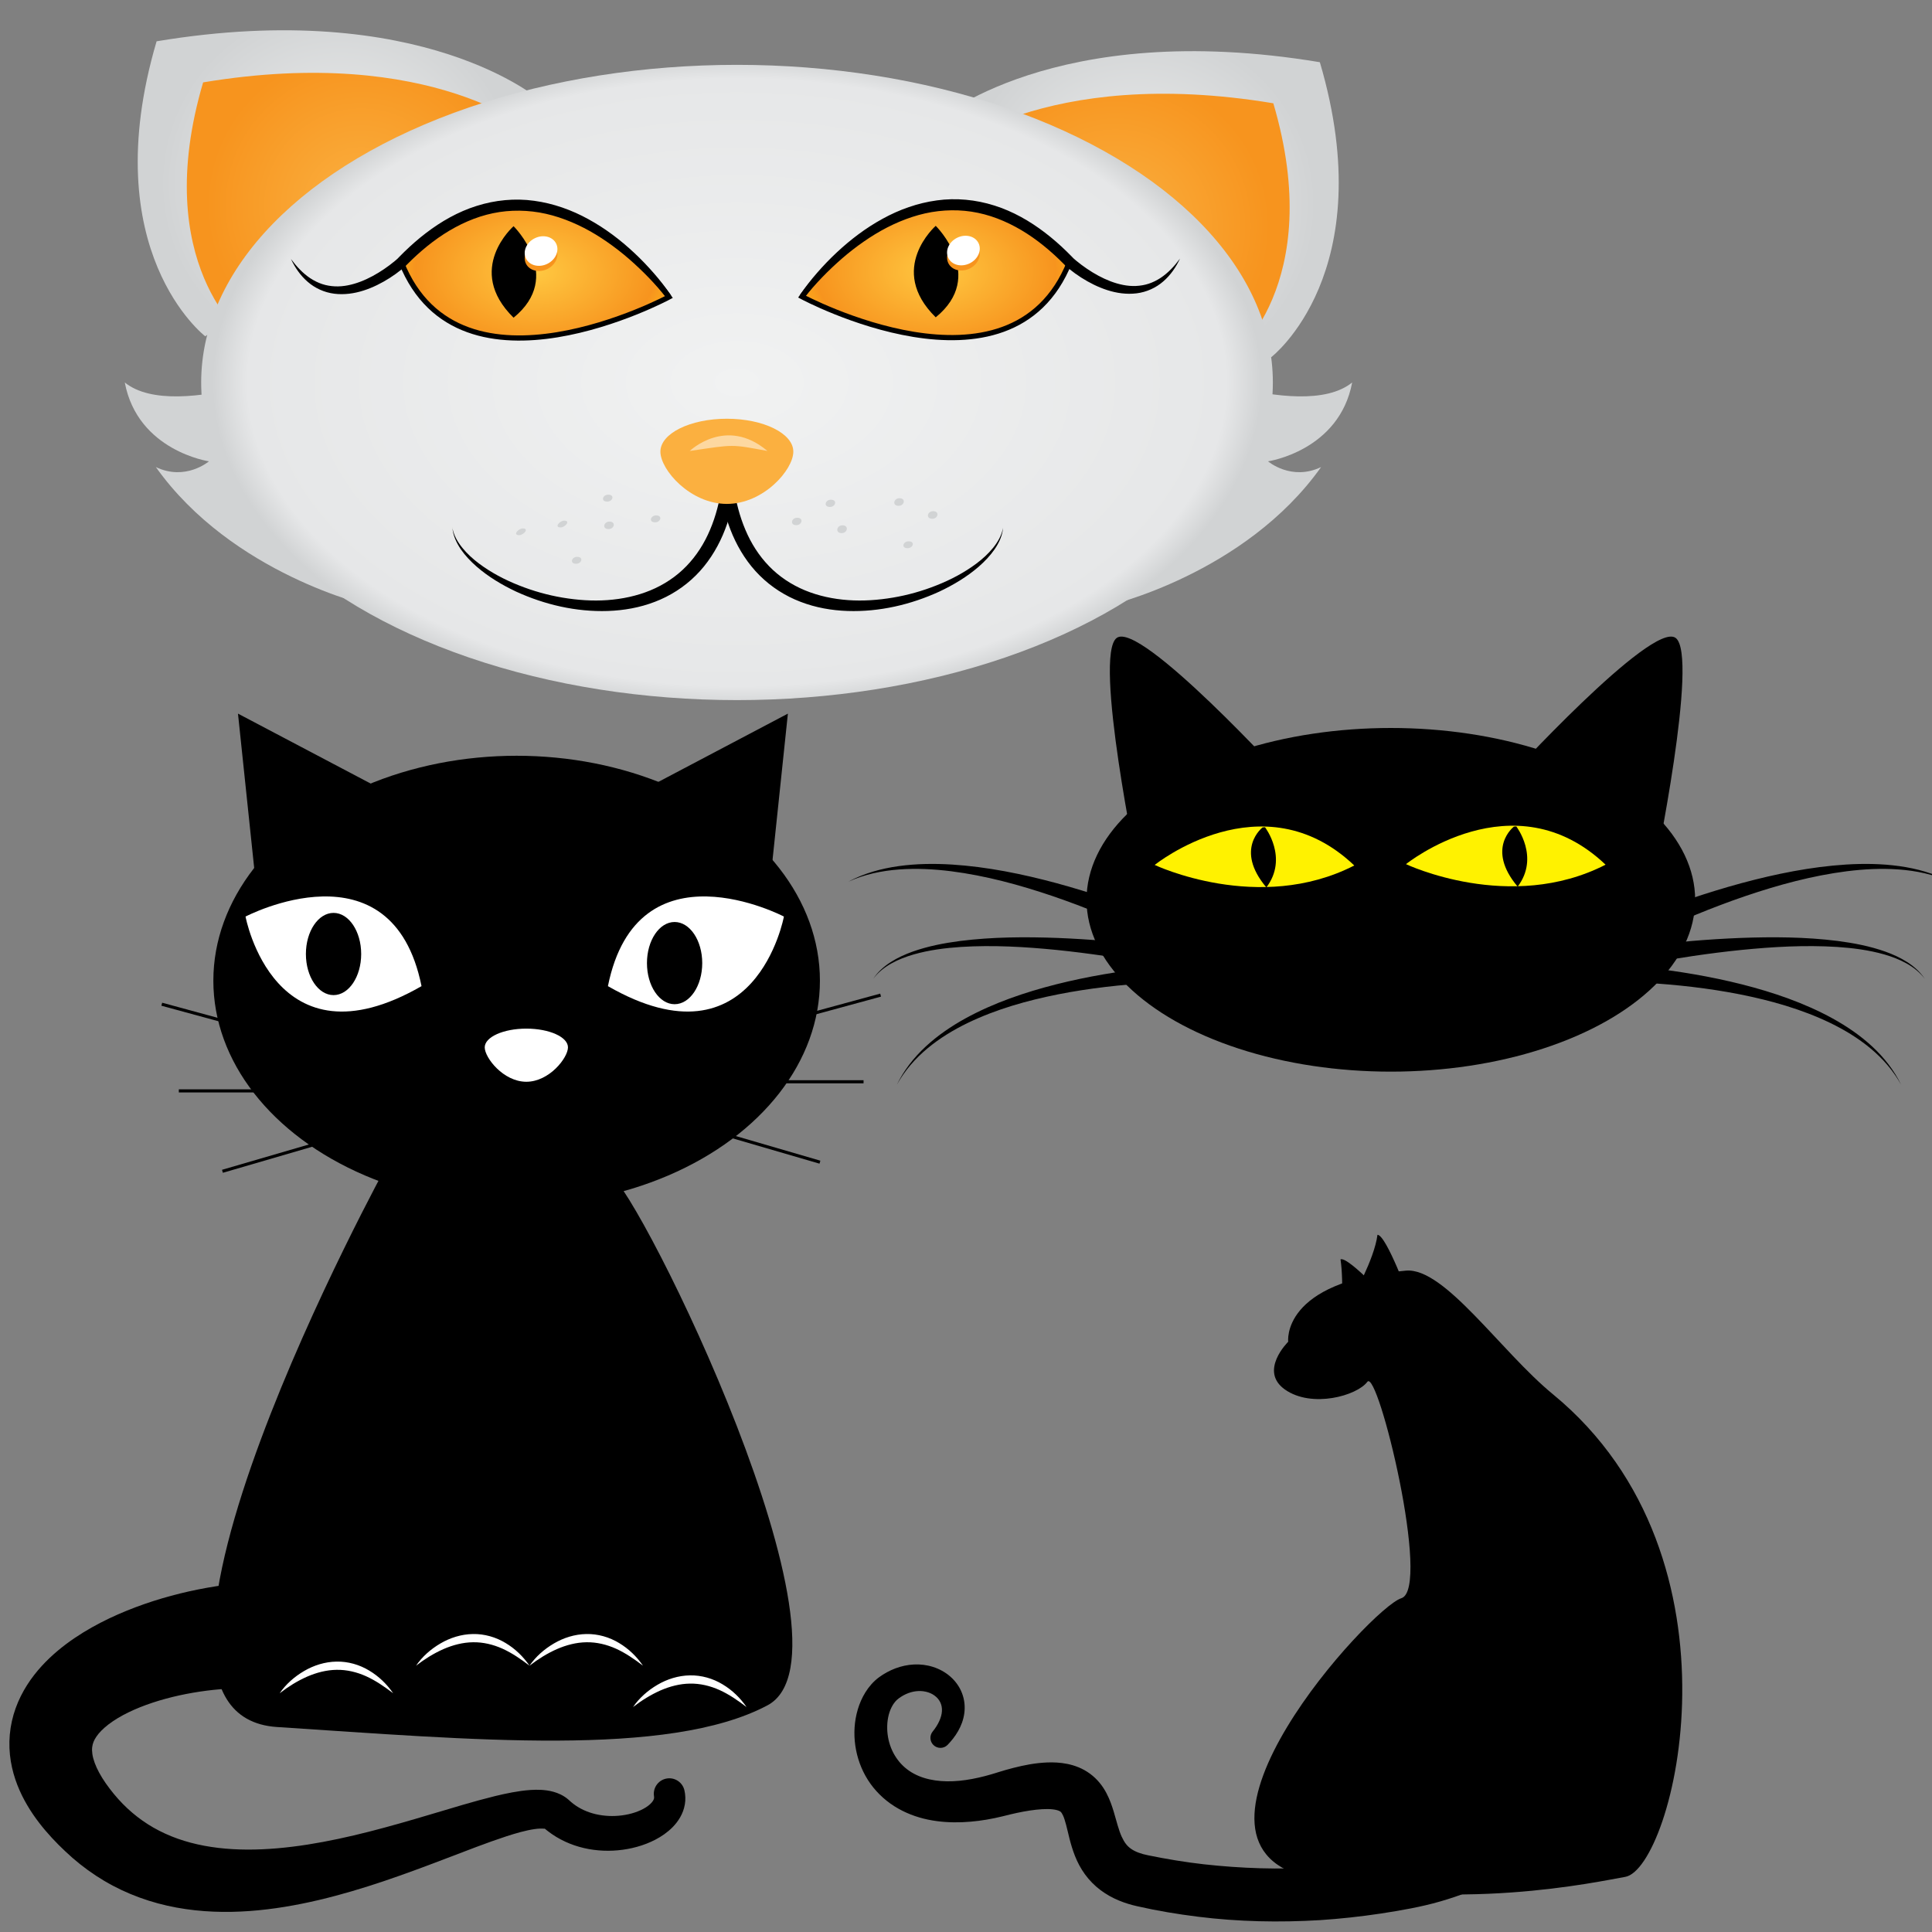 <?xml version="1.0" encoding="UTF-8"?>
<svg enable-background="new 0 0 1000 1000" version="1.1" viewBox="0 0 1e3 1e3" xml:space="preserve" xmlns="http://www.w3.org/2000/svg">
	<rect x="0" y="0" width="1e3" height="1e3" fill="#808080" stroke="none"/>
	<path d="m666.78 694.48s-15.464 15.162-1.585 24.817c13.881 9.654 37.113 3.167 42.544-4.073 5.432-7.241 33.267 107.19 17.577 112.02-15.69 4.828-125.52 124.92-49.485 144.23 76.037 19.313 152.14 2.236 165.35 0 24.964-4.224 66.297-164.64-37.414-249.83-27.104-22.264-56.123-65.711-76.036-63.968-64.86 5.66-60.96 36.8-60.96 36.8z"/>
	
		<path d="m699.93 671.77s11.404-19.797 13.05-32.639c4.652 0.091 16.934 33.916 16.934 33.916l-29.98-1.28z"/>
		<path d="m694.03 686.98s1.714-22.822-0.185-35.15c4.345-1.666 28.446 25.057 28.446 25.057l-28.26 10.09z"/>
	
	
		<path d="m800.94 953.47c-3.752 4.14-8.001 7.501-12.366 10.624-4.379 3.106-8.946 5.857-13.633 8.338-9.38 4.947-19.238 8.813-29.354 11.712-10.115 2.931-20.508 4.698-30.906 6.306-10.41 1.563-20.893 2.71-31.418 3.406-21.051 1.258-42.282 0.859-63.301-1.783-10.506-1.311-20.974-3.042-31.309-5.404-6.03-1.349-12.848-3.721-18.99-8.324-3.057-2.281-5.855-5.121-8.092-8.209-2.252-3.082-3.926-6.364-5.159-9.482-2.464-6.252-3.458-11.883-4.587-16.096-0.543-2.097-1.107-3.811-1.61-4.879-0.527-1.093-0.798-1.45-1.055-1.738-0.258-0.279-0.811-0.669-2.01-1.005-1.173-0.332-2.844-0.541-4.714-0.57-3.772-0.052-8.245 0.489-12.763 1.325-2.269 0.421-4.571 0.922-6.888 1.478l-3.771 0.938c-1.428 0.353-2.732 0.642-4.115 0.933-5.466 1.147-11.104 1.901-16.894 2.135-5.786 0.223-11.75-0.116-17.74-1.36-5.977-1.246-11.984-3.495-17.42-6.961-5.435-3.445-10.204-8.147-13.649-13.599-3.45-5.459-5.614-11.567-6.495-17.767-0.883-6.205-0.527-12.541 1.28-18.664 0.91-3.058 2.192-6.068 3.967-8.915 1.773-2.837 4.056-5.533 6.955-7.699 2.785-2.027 5.481-3.486 8.541-4.654 3.028-1.141 6.269-1.857 9.579-2.019 6.595-0.348 13.546 1.624 18.85 6.245 2.636 2.293 4.808 5.277 6.083 8.648 1.296 3.363 1.634 7.043 1.16 10.42-0.461 3.394-1.66 6.479-3.2 9.16-1.541 2.693-3.405 5.025-5.404 7.101-1.987 2.063-5.271 2.126-7.334 0.139-1.957-1.885-2.114-4.935-0.431-7.005l0.035-0.042c2.783-3.403 4.615-7.254 4.768-10.6 0.171-3.336-1.247-6.084-3.823-7.976-2.567-1.9-6.169-2.674-9.671-2.237-1.76 0.214-3.513 0.729-5.191 1.5-1.642 0.757-3.39 1.86-4.612 2.957-2.159 2.019-3.818 5.35-4.545 9.068-0.734 3.726-0.644 7.777 0.21 11.58 0.856 3.812 2.485 7.373 4.723 10.344 2.223 2.989 5.046 5.406 8.331 7.18 6.567 3.563 14.98 4.562 23.674 3.705 4.355-0.418 8.784-1.292 13.217-2.439 1.092-0.284 2.256-0.602 3.281-0.909l1.74-0.522 1.834-0.575c2.581-0.801 5.203-1.558 7.896-2.243 5.395-1.357 10.998-2.526 17.396-2.789 3.206-0.114 6.645-0.011 10.439 0.75 1.893 0.385 3.878 0.951 5.891 1.786 2.01 0.833 4.045 1.95 5.924 3.344 1.881 1.389 3.583 3.041 4.992 4.771 1.419 1.729 2.543 3.527 3.452 5.248 1.815 3.462 2.845 6.603 3.703 9.385 0.843 2.787 1.487 5.257 2.144 7.443 0.65 2.185 1.305 4.076 2.012 5.646 1.463 3.166 2.83 4.881 4.881 6.333 2.067 1.454 5.037 2.62 8.917 3.368 9.53 1.948 19.138 3.55 28.816 4.639 19.354 2.149 38.926 2.776 58.453 1.604 9.765-0.511 19.521-1.433 29.233-2.751 9.724-1.272 19.337-3.195 29.048-4.748 9.71-1.585 19.502-2.989 29.513-4.141 5.007-0.573 10.069-1.08 15.231-1.479 5.167-0.398 10.395-0.732 15.898-0.793h0.013c0.271-3e-3 0.492 0.214 0.495 0.485 0 0.1-0.04 0.22-0.12 0.31z"/>
	
	<path d="m589.03 451.09s-23.252-111.86-11.02-120.9c12.233-9.048 87.821 73.751 87.821 73.751l-76.8 47.15z"/>
	<ellipse cx="719.9" cy="465.74" rx="157.51" ry="88.939"/>
	<path d="m856.29 451.09s23.252-111.86 11.02-120.9-87.82 73.751-87.82 73.751l76.8 47.15z"/>
	
		<path d="m597.67 447.69s55.761-44.955 103.3 0.281c-49.4 25.33-103.3-0.28-103.3-0.28z" fill="#FFF200"/>
		<path d="m653.53 428.26s-14.784 11.242 1.939 31.066c11.549-15.265-0.704-31.153-0.704-31.153"/>
	
	
		<path d="m727.74 447.28s55.759-44.955 103.3 0.281c-49.41 25.34-103.3-0.28-103.3-0.28z" fill="#FFF200"/>
		<path d="m783.6 427.85s-14.785 11.242 1.939 31.066c11.548-15.265-0.704-31.153-0.704-31.153"/>
	
	
			<path d="m798.65 497.1c8.344-4.251 16.621-8.092 25.04-11.839 8.403-3.726 16.877-7.272 25.425-10.629 17.096-6.703 34.484-12.686 52.216-17.5 17.724-4.774 35.828-8.48 54.192-9.646 9.17-0.558 18.41-0.453 27.51 0.81 9.075 1.266 18.063 3.73 26.09 8.068-8.288-3.812-17.29-5.656-26.276-6.33-9.009-0.667-18.058-0.188-26.999 0.932-17.9 2.293-35.398 7.058-52.475 12.852-17.081 5.834-33.77 12.799-50.118 20.449-8.173 3.83-16.26 7.84-24.252 12.015-7.966 4.172-15.948 8.525-23.556 13.037l-6.76-12.22z"/>
			<path d="m800.69 497.12c16.654-3.086 33.207-5.51 49.899-7.516 16.674-1.976 33.412-3.46 50.202-4.125 16.777-0.622 33.65-0.546 50.368 1.553 8.339 1.088 16.667 2.682 24.625 5.5 3.966 1.422 7.841 3.162 11.389 5.441 3.537 2.27 6.757 5.124 9.049 8.626-2.507-3.352-5.849-5.95-9.45-7.958-3.612-2.015-7.503-3.478-11.466-4.626-7.95-2.271-16.201-3.324-24.448-3.881-16.528-1.037-33.139-0.08-49.631 1.564-16.501 1.686-32.922 4.179-49.247 7.153-16.299 2.994-32.615 6.439-48.571 10.438l-2.71-12.16z"/>
			<path d="m801.85 497.93c8.536-0.049 16.852 0.265 25.24 0.743 8.366 0.491 16.714 1.195 25.036 2.124 16.639 1.87 33.198 4.606 49.45 8.698 16.216 4.126 32.233 9.553 46.955 17.632 7.335 4.05 14.32 8.8 20.465 14.491 6.139 5.674 11.395 12.35 15.007 19.836-4.006-7.285-9.552-13.59-15.878-18.846-6.334-5.27-13.419-9.555-20.808-13.139-14.825-7.141-30.787-11.623-46.899-14.824-16.145-3.168-32.54-4.992-48.965-5.96-8.214-0.479-16.44-0.734-24.661-0.78-8.199-0.035-16.487 0.098-24.54 0.573l-0.41-10.54z"/>
	
	
			<path d="m642.77 509.32c-7.607-4.512-15.59-8.864-23.556-13.037-7.992-4.175-16.079-8.185-24.252-12.015-16.349-7.65-33.037-14.615-50.118-20.449-17.076-5.794-34.574-10.559-52.475-12.852-8.942-1.121-17.99-1.599-26.999-0.932-8.986 0.674-17.988 2.518-26.276 6.33 8.027-4.337 17.015-6.802 26.09-8.068 9.1-1.263 18.34-1.368 27.51-0.81 18.364 1.167 36.47 4.873 54.192 9.646 17.73 4.815 35.12 10.797 52.216 17.5 8.548 3.357 17.021 6.903 25.425 10.629 8.419 3.748 16.696 7.588 25.04 11.839l-6.79 12.22z"/>
			<path d="m644.81 509.29c-15.956-3.998-32.272-7.443-48.571-10.438-16.325-2.974-32.746-5.467-49.247-7.153-16.492-1.644-33.103-2.601-49.631-1.564-8.248 0.558-16.498 1.611-24.448 3.881-3.963 1.148-7.853 2.611-11.466 4.626-3.602 2.008-6.943 4.606-9.45 7.958 2.292-3.502 5.511-6.356 9.049-8.626 3.548-2.279 7.423-4.019 11.389-5.441 7.958-2.818 16.286-4.412 24.625-5.5 16.717-2.099 33.59-2.174 50.369-1.553 16.79 0.665 33.528 2.149 50.202 4.125 16.692 2.006 33.245 4.43 49.899 7.516l-2.72 12.15z"/>
			<path d="m645.97 508.48c-8.053-0.476-16.341-0.608-24.54-0.573-8.221 0.046-16.447 0.302-24.661 0.78-16.425 0.968-32.821 2.792-48.965 5.96-16.113 3.201-32.074 7.684-46.9 14.824-7.389 3.584-14.474 7.869-20.808 13.139-6.326 5.256-11.872 11.561-15.878 18.846 3.613-7.486 8.868-14.162 15.007-19.836 6.145-5.691 13.13-10.441 20.464-14.491 14.723-8.079 30.74-13.506 46.956-17.632 16.252-4.092 32.812-6.828 49.45-8.698 8.322-0.929 16.67-1.633 25.036-2.124 8.389-0.479 16.704-0.792 25.24-0.743l-0.4 10.54z"/>
	
	<g fill="#D1D3D4">
		<path d="m169.8 185.47s-78.406 34.172-105.21 12.502c6.691 35.447 43.559 40.808 43.559 40.808s-12.063 10.348-27.476 2.977c39.538 55.622 110.57 71.79 110.57 71.79l-21.44-128.08z"/>
		<path d="m594.67 185.47s78.406 34.172 105.21 12.502c-6.69 35.447-43.559 40.808-43.559 40.808s12.063 10.348 27.476 2.977c-39.538 55.622-110.57 71.79-110.57 71.79l21.44-128.08z"/>
	</g>
	
		<radialGradient id="g" cx="175.58" cy="94.866" r="92.604" gradientUnits="userSpaceOnUse">
			<stop stop-color="#F1F2F2" offset="0"/>
			<stop stop-color="#D1D3D4" offset="1"/>
		</radialGradient>
		<path d="m106.24 174.07s-57.287-43.85-25.185-152.69c137.89-22.96 198.83 30.73 198.83 30.73" fill="url(#g)"/>
		<radialGradient id="f" cx="186.86" cy="106.17" r="80.059" gradientUnits="userSpaceOnUse">
			<stop stop-color="#FBB040" offset="0"/>
			<stop stop-color="#F7941E" offset="1"/>
		</radialGradient>
		<path d="m126.91 174.65s-49.528-37.909-21.774-132.01c119.2-19.85 171.89 26.566 171.89 26.566" fill="url(#f)"/>
	
	
		<radialGradient id="e" cx="588.63" cy="105.69" r="92.604" gradientUnits="userSpaceOnUse">
			<stop stop-color="#F1F2F2" offset="0"/>
			<stop stop-color="#D1D3D4" offset="1"/>
		</radialGradient>
		<path d="m657.97 184.89s57.286-43.85 25.185-152.69c-137.89-22.963-198.83 30.727-198.83 30.727" fill="url(#e)"/>
		<radialGradient id="d" cx="577.36" cy="117" r="80.058" gradientUnits="userSpaceOnUse">
			<stop stop-color="#FBB040" offset="0"/>
			<stop stop-color="#F7941E" offset="1"/>
		</radialGradient>
		<path d="m637.3 185.47s49.527-37.909 21.774-132.01c-119.2-19.85-171.89 26.566-171.89 26.566" fill="url(#d)"/>
	
		<radialGradient id="a" cx="381.48" cy="197.97" r="271.49" gradientTransform="matrix(1 0 0 .621 0 74.992)" gradientUnits="userSpaceOnUse">
		<stop stop-color="#F1F2F2" offset="0"/>
		<stop stop-color="#E6E7E8" offset=".933"/>
		<stop stop-color="#D1D3D4" offset="1"/>
	</radialGradient>
	<ellipse cx="381.48" cy="197.97" rx="277.35" ry="164.41" fill="url(#a)"/>
	
			<radialGradient id="c" cx="484.33" cy="140.37" r="66.644" gradientTransform="matrix(1 0 0 .633 0 51.52)" gradientUnits="userSpaceOnUse">
			<stop stop-color="#FFC841" offset="0"/>
			<stop stop-color="#F7941E" offset=".933"/>
			<stop stop-color="#F99F1C" offset="1"/>
		</radialGradient>
		<path d="m415.08 153.52s65.23-93.818 138.5-17.87c-30.38 75.95-138.5 17.87-138.5 17.87z" fill="url(#c)" stroke="#000" stroke-miterlimit="10" stroke-width="2.681"/>
			<path d="m413.99 152.75c2.766-4.071 5.758-7.885 8.967-11.561 3.202-3.67 6.573-7.202 10.15-10.528 7.129-6.673 15.007-12.645 23.675-17.395 8.637-4.774 18.171-8.189 28.115-9.539 9.938-1.39 20.219-0.382 29.766 2.653 9.585 3.005 18.364 8.034 26.204 14.028 3.927 3.002 7.64 6.253 11.161 9.679 0.879 0.857 1.749 1.724 2.605 2.602l0.641 0.661 0.319 0.331c0.04 0.04-0.207-0.201-0.083-0.081l0.039 0.036 0.063 0.058 0.15 0.137c0.412 0.37 0.848 0.744 1.287 1.111 1.765 1.474 3.638 2.85 5.546 4.157 3.831 2.595 7.895 4.849 12.157 6.479 4.255 1.611 8.736 2.644 13.218 2.439 2.231-0.114 4.461-0.463 6.607-1.175 2.146-0.705 4.202-1.734 6.142-2.998 3.876-2.557 7.17-6.097 10.04-9.979-2.043 4.371-4.848 8.516-8.657 11.799-3.769 3.304-8.667 5.538-13.798 6.166-5.137 0.639-10.342-0.107-15.153-1.659-4.832-1.551-9.343-3.835-13.553-6.521-2.11-1.342-4.127-2.81-6.091-4.381-0.491-0.396-0.977-0.797-1.467-1.223l-0.187-0.163-0.104-0.093-0.045-0.04-0.164-0.159-0.31-0.316-0.62-0.631c-0.83-0.839-1.671-1.666-2.521-2.483-3.399-3.264-6.965-6.341-10.705-9.162-7.475-5.636-15.707-10.216-24.494-13.063-4.392-1.414-8.921-2.368-13.5-2.806-4.58-0.433-9.204-0.365-13.788 0.17-9.186 1.065-18.103 4.184-26.441 8.446-4.17 2.145-8.196 4.603-12.069 7.3-3.879 2.689-7.624 5.597-11.209 8.704-7.142 6.219-13.872 13.09-19.703 20.545l-2.21-1.55z"/>
		<path d="m484.33 116.89s-25.468 22.337 0 47.356c26.36-21.45 0-47.36 0-47.36z"/>
			<ellipse transform="matrix(.444 .896 -.896 .444 396.04 -373)" cx="498.4" cy="132.43" rx="7.372" ry="8.712" fill="#F7941E"/>
			<ellipse transform="matrix(.444 .896 -.896 .444 393.63 -374.49)" cx="498.4" cy="129.75" rx="7.372" ry="8.712" fill="#fff"/>
	
	
			<radialGradient id="b" cx="951.98" cy="140.56" r="66.644" gradientTransform="matrix(-1 0 0 .633 1229 51.592)" gradientUnits="userSpaceOnUse">
			<stop stop-color="#FFC841" offset="0"/>
			<stop stop-color="#F7941E" offset=".933"/>
			<stop stop-color="#F99F1C" offset="1"/>
		</radialGradient>
		<path d="m346.27 153.72s-65.231-93.818-138.5-17.87c30.38 75.95 138.5 17.87 138.5 17.87z" fill="url(#b)" stroke="#000" stroke-miterlimit="10" stroke-width="2.681"/>
			<path d="m345.18 154.49c-5.831-7.456-12.562-14.326-19.703-20.545-3.585-3.106-7.33-6.015-11.209-8.703-3.873-2.698-7.899-5.156-12.069-7.3-8.339-4.263-17.256-7.381-26.441-8.447-4.584-0.535-9.208-0.603-13.788-0.17-4.58 0.438-9.108 1.392-13.501 2.805-8.786 2.847-17.019 7.426-24.494 13.063-3.74 2.821-7.305 5.898-10.706 9.163-0.849 0.817-1.69 1.644-2.52 2.483l-0.93 0.948-0.164 0.159-0.044 0.04-0.105 0.093-0.186 0.164c-0.491 0.426-0.976 0.827-1.467 1.223-1.964 1.572-3.981 3.04-6.091 4.381-4.21 2.686-8.721 4.97-13.552 6.521-4.812 1.553-10.017 2.298-15.153 1.659-5.131-0.627-10.03-2.861-13.798-6.165-3.809-3.283-6.614-7.428-8.657-11.799 2.87 3.882 6.164 7.422 10.04 9.979 1.94 1.264 3.996 2.293 6.143 2.998 2.146 0.712 4.376 1.062 6.607 1.175 4.481 0.205 8.963-0.829 13.218-2.439 4.262-1.629 8.326-3.884 12.156-6.479 1.909-1.307 3.782-2.684 5.546-4.158 0.439-0.367 0.875-0.741 1.288-1.11l0.15-0.137 0.063-0.058 0.039-0.036c0.124-0.12-0.123 0.121-0.083 0.081l0.319-0.331 0.64-0.661c0.857-0.877 1.727-1.744 2.606-2.602 3.521-3.425 7.234-6.676 11.161-9.679 7.84-5.994 16.619-11.022 26.205-14.027 9.547-3.036 19.828-4.044 29.766-2.653 9.944 1.35 19.479 4.765 28.115 9.539 8.668 4.75 16.545 10.721 23.674 17.395 3.578 3.326 6.949 6.858 10.151 10.528 3.209 3.675 6.201 7.49 8.967 11.561l-2.21 1.56z"/>
		<path d="m265.82 117.08s-25.468 22.337 0 47.356c26.36-21.44 0-47.36 0-47.36z"/>
			<ellipse transform="matrix(.444 .896 -.896 .444 274.62 -177.04)" cx="279.88" cy="132.63" rx="7.372" ry="8.712" fill="#F7941E"/>
			<ellipse transform="matrix(.444 .896 -.896 .444 272.22 -178.53)" cx="279.88" cy="129.95" rx="7.372" ry="8.712" fill="#fff"/>
	
	
			<path d="m234.14 273.12c0.704 3.953 2.746 7.469 5.224 10.501 2.481 3.055 5.426 5.705 8.564 8.066 6.302 4.71 13.327 8.401 20.628 11.281 7.292 2.909 14.882 5.052 22.584 6.351 7.698 1.289 15.512 1.849 23.22 1.295 7.697-0.545 15.283-2.158 22.293-5.047 7.001-2.898 13.385-7.118 18.604-12.517 5.231-5.385 9.333-11.849 12.274-18.859 2.977-7.002 4.88-14.508 6.002-22.155l7.152 1.063c-1.228 8.128-3.28 16.226-6.597 23.906-3.321 7.657-7.948 14.893-13.962 20.862-5.992 5.978-13.281 10.63-21.115 13.613-7.829 3.033-16.13 4.481-24.359 4.758-16.502 0.55-32.764-3.282-47.499-10.019-7.331-3.459-14.363-7.647-20.486-12.981-3.042-2.674-5.872-5.625-8.178-8.966-2.22-3.33-4.03-7.13-4.31-11.15z"/>
			<path d="m519.19 273.12c-0.283 4.018-2.092 7.817-4.35 11.153-2.306 3.341-5.136 6.291-8.179 8.965-6.123 5.334-13.154 9.522-20.485 12.981-14.736 6.737-30.997 10.569-47.499 10.019-8.23-0.277-16.53-1.726-24.359-4.758-7.835-2.983-15.124-7.636-21.116-13.613-6.013-5.969-10.641-13.206-13.962-20.862-3.316-7.681-5.369-15.778-6.597-23.906l7.152-1.063c1.122 7.647 3.025 15.153 6.003 22.155 2.94 7.01 7.042 13.474 12.274 18.859 5.219 5.399 11.603 9.619 18.604 12.517 7.011 2.889 14.596 4.501 22.293 5.047 7.708 0.553 15.521-6e-3 23.22-1.295 7.703-1.299 15.293-3.442 22.585-6.351 7.301-2.88 14.325-6.571 20.628-11.281 3.139-2.361 6.082-5.011 8.564-8.066 2.49-3.05 4.53-6.57 5.24-10.52z"/>
	
	
		<path d="m410.62 233.77c0 9.407-15.4 27.051-34.4 27.051-18.999 0-34.399-17.645-34.399-27.051 0-9.408 15.4-17.034 34.399-17.034 19 0 34.4 7.62 34.4 17.03z" fill="#FBB040"/>
		<path d="m357.01 233.42s18.765-18.167 40.209 0c-19.18-3.52-16.8-3.44-40.21 0z" fill="#fff" opacity=".5"/>
	
	<g fill="#D1D3D4">
				<path d="m429.58 262.39c2.943 0 3.986-3.747 0.471-3.747-2.94 0-3.98 3.75-0.47 3.75z"/>
				<path d="m435.65 275.94c3.049 0 3.896-4.039 0.393-4.039-3.04 0-3.89 4.04-0.39 4.04z"/>
				<path d="m465.12 261.81c3.009 0 3.932-3.925 0.424-3.925-3 0.01-3.92 3.93-0.42 3.93z"/>
				<path d="m412.17 271.82c2.975 0 3.96-3.834 0.447-3.834-2.98-0.01-3.96 3.83-0.45 3.83z"/>
				<path d="m469.77 283.74c2.869 0 4.048-3.551 0.523-3.551-2.87 0-4.05 3.55-0.52 3.55z"/>
				<path d="m482.55 268.52c3.012 0 3.929-3.934 0.422-3.934-3.01-0.01-3.93 3.93-0.42 3.93z"/>
	
	
				<path d="m339.09 270.36c2.884 0 4.036-3.589 0.514-3.589-2.88 0-4.03 3.59-0.51 3.59z"/>
				<path d="m290.17 272.99c2.307 0 5.364-3.503 1.863-3.503-2.3 0-5.36 3.5-1.86 3.5z"/>
				<path d="m315.01 273.85c2.991 0 3.947-3.877 0.438-3.877-3 0-3.95 3.88-0.44 3.88z"/>
				<path d="m298.21 291.8c2.882 0 4.038-3.582 0.516-3.582-2.88-0.01-4.04 3.58-0.52 3.58z"/>
				<path d="m314.3 259.63c2.881 0 4.04-3.579 0.518-3.579-2.89 0-4.05 3.58-0.52 3.58z"/>
				<path d="m268.72 277c2.289 0 5.371-3.478 1.869-3.478-2.29 0-5.37 3.48-1.87 3.48z"/>
	</g>
	<path d="m200.98 601.67s-157.05 285.82-57.493 292.24 202.45 16.058 253.77-11.24c51.317-27.297-66.469-266.55-81.438-274.58-14.97-8.03-114.84-6.42-114.84-6.42z"/>
	
		<path d="m147.6 875.81-0.179-0.194-0.089-0.098c-0.058-0.061 0.101 0.098 0.142 0.135l0.422 0.382 0.254 0.213c0.278 0.218 0.507 0.387 0.729 0.534 0.438 0.29 0.749 0.453 0.975 0.552 0.449 0.19 0.521 0.122 0.362-0.01-0.332-0.284-1.526-0.804-3.019-1.236-3.044-0.901-7.252-1.571-11.641-1.921-8.881-0.708-18.721-0.318-28.354 0.896-9.657 1.225-19.274 3.289-28.164 6.222-4.438 1.466-8.689 3.154-12.577 5.049-3.883 1.89-7.4 4-10.25 6.181-2.857 2.177-4.979 4.396-6.285 6.305-1.308 1.943-1.949 3.465-2.21 5.516-0.254 2.028 0.079 4.797 1.273 8.075 1.186 3.268 3.176 6.915 5.709 10.563 2.522 3.613 5.655 7.468 8.809 10.67 3.159 3.226 6.575 6.141 10.246 8.724 7.335 5.169 15.739 8.977 24.935 11.411 9.189 2.446 19.118 3.532 29.327 3.567 10.218 0.039 20.711-0.947 31.259-2.602 21.144-3.317 42.377-9.278 63.875-15.697 10.792-3.188 21.606-6.563 33.096-9.393 2.881-0.699 5.817-1.354 8.862-1.916 3.049-0.557 6.199-1.032 9.634-1.254 1.721-0.106 3.518-0.148 5.459-0.039 1.944 0.118 4.03 0.359 6.364 1.017 2.304 0.651 4.955 1.771 7.385 3.796l1.594 1.419c0.393 0.34 0.796 0.668 1.211 0.984 3.303 2.539 7.292 4.356 11.641 5.365 4.343 1.007 9.033 1.212 13.583 0.609 4.521-0.59 9.015-2.033 12.333-4.147 1.644-1.035 2.928-2.251 3.564-3.224 0.326-0.485 0.5-0.882 0.59-1.203 0.094-0.326 0.121-0.603 0.076-1.002l-0.078-0.697c-0.494-4.403 2.676-8.373 7.08-8.866 4.087-0.458 7.8 2.24 8.707 6.151 0.548 2.352 0.646 4.946 0.211 7.389-0.419 2.45-1.317 4.706-2.431 6.638-2.26 3.881-5.215 6.577-8.198 8.722-3.009 2.131-6.144 3.702-9.33 4.938-3.188 1.23-6.435 2.114-9.722 2.71-6.568 1.182-13.322 1.238-20.025 0.031-6.685-1.209-13.346-3.774-19.194-7.825-0.731-0.503-1.447-1.028-2.148-1.576-0.653-0.493-1.742-1.438-1.63-1.309 0.233 0.248 0.238 0.229-0.178 0.178-0.821-0.132-2.833-0.124-4.972 0.205-4.389 0.636-9.49 2.093-14.539 3.727-10.185 3.335-20.628 7.457-31.18 11.466-21.132 8.074-42.87 16.07-65.959 21.521-11.545 2.713-23.442 4.79-35.743 5.686-12.285 0.886-25.025 0.576-37.862-1.788-12.809-2.337-25.702-6.88-37.385-13.818-5.838-3.455-11.363-7.468-16.454-11.91-5.069-4.495-9.596-8.944-14.046-14.176-4.404-5.215-8.609-11.073-12.075-18.075-1.72-3.506-3.246-7.299-4.395-11.416-1.15-4.106-1.915-8.542-2.095-13.148-0.188-4.6 0.227-9.354 1.253-13.937 1.019-4.587 2.634-8.978 4.63-12.981 4.018-8.041 9.386-14.474 14.94-19.761 5.59-5.289 11.456-9.525 17.373-13.175 5.925-3.64 11.925-6.686 17.965-9.346 12.088-5.297 24.329-9.112 36.827-11.927 12.528-2.769 25.223-4.585 38.873-4.852 6.865-0.089 13.931 0.161 21.929 1.516 4.02 0.708 8.282 1.674 13.176 3.497 2.45 0.926 5.07 2.076 7.934 3.717 1.433 0.825 2.919 1.769 4.473 2.917 0.779 0.578 1.559 1.186 2.363 1.872l0.649 0.563 0.809 0.742 0.433 0.403 0.196 0.177c12.008 10.823 12.968 29.332 2.145 41.339-10.823 12.008-29.332 12.968-41.339 2.145-0.666-0.6-1.298-1.224-1.896-1.868l-0.02-0.06z"/>
	
	<g fill="#fff">
			<path d="m144.76 876.43c3.208-4.687 7.604-8.563 12.604-11.496 4.992-2.943 10.819-4.798 16.803-4.892 5.98-0.13 11.942 1.612 16.926 4.638 5.024 2.991 9.196 7.089 12.4 11.75-4.499-3.428-9.057-6.568-13.953-8.789-4.894-2.201-10.08-3.433-15.307-3.342-5.228 0.063-10.424 1.422-15.37 3.571-4.93 2.19-9.64 5.1-14.1 8.56z"/>
			<path d="m215.34 862.16c3.208-4.687 7.604-8.563 12.604-11.495 4.992-2.944 10.819-4.798 16.803-4.892 5.98-0.13 11.942 1.611 16.927 4.637 5.024 2.991 9.196 7.09 12.4 11.75-4.499-3.428-9.057-6.567-13.953-8.789-4.894-2.2-10.081-3.432-15.307-3.341-5.229 0.063-10.424 1.422-15.371 3.57-4.93 2.2-9.64 5.11-14.1 8.56z"/>
			<path d="m274.08 862.16c3.208-4.687 7.604-8.563 12.604-11.495 4.992-2.944 10.819-4.798 16.802-4.892 5.98-0.13 11.942 1.611 16.926 4.637 5.024 2.991 9.195 7.09 12.399 11.75-4.499-3.428-9.057-6.567-13.953-8.789-4.893-2.2-10.08-3.432-15.306-3.341-5.228 0.063-10.423 1.422-15.37 3.57-4.93 2.2-9.64 5.11-14.1 8.56z"/>
			<path d="m327.67 883.56c3.208-4.687 7.604-8.563 12.604-11.495 4.992-2.944 10.819-4.798 16.803-4.892 5.98-0.13 11.942 1.611 16.927 4.637 5.024 2.991 9.196 7.09 12.4 11.75-4.499-3.428-9.057-6.567-13.953-8.789-4.894-2.2-10.081-3.432-15.307-3.341-5.229 0.063-10.424 1.422-15.371 3.57-4.93 2.2-9.64 5.1-14.1 8.56z"/>
	</g>
	<ellipse cx="267.41" cy="507.6" rx="156.98" ry="116.42"/>
	
		<path d="m405.75 474.41s-75.808-39.73-91.09 36.019c76.3 43.87 91.09-36.02 91.09-36.02z" fill="#fff"/>
		<ellipse cx="349.17" cy="498.5" rx="14.306" ry="21.277"/>
	
	
		<path d="m127.09 474.41s75.805-39.73 91.087 36.019c-76.3 43.87-91.09-36.02-91.09-36.02z" fill="#fff"/>
		<ellipse cx="172.64" cy="493.79" rx="14.307" ry="21.277"/>
	
	<path d="m250.89 542.11c0 5.355 9.645 17.808 21.544 17.808s21.544-12.452 21.544-17.808c0-5.354-9.645-9.696-21.544-9.696s-21.54 4.35-21.54 9.7z" fill="#fff"/>
	<polygon points="320.57 415.35 407.81 369.37 399.31 450.35"/>
	<polygon points="210.42 415.35 123.18 369.37 131.68 450.35"/>
	<g fill="none" stroke="#000" stroke-miterlimit="10" stroke-width="1.606">
			<line x1="314.66" x2="455.8" y1="553.5" y2="515.07"/>
			<line x1="314.66" x2="446.97" y1="559.92" y2="559.92"/>
			<line x1="314.66" x2="424.4" y1="569.56" y2="601.54"/>
	
	
			<line x1="224.88" x2="83.732" y1="558.21" y2="519.78"/>
			<line x1="224.88" x2="92.563" y1="564.64" y2="564.64"/>
			<line x1="224.88" x2="115.14" y1="574.27" y2="606.26"/>
	</g>
</svg>
